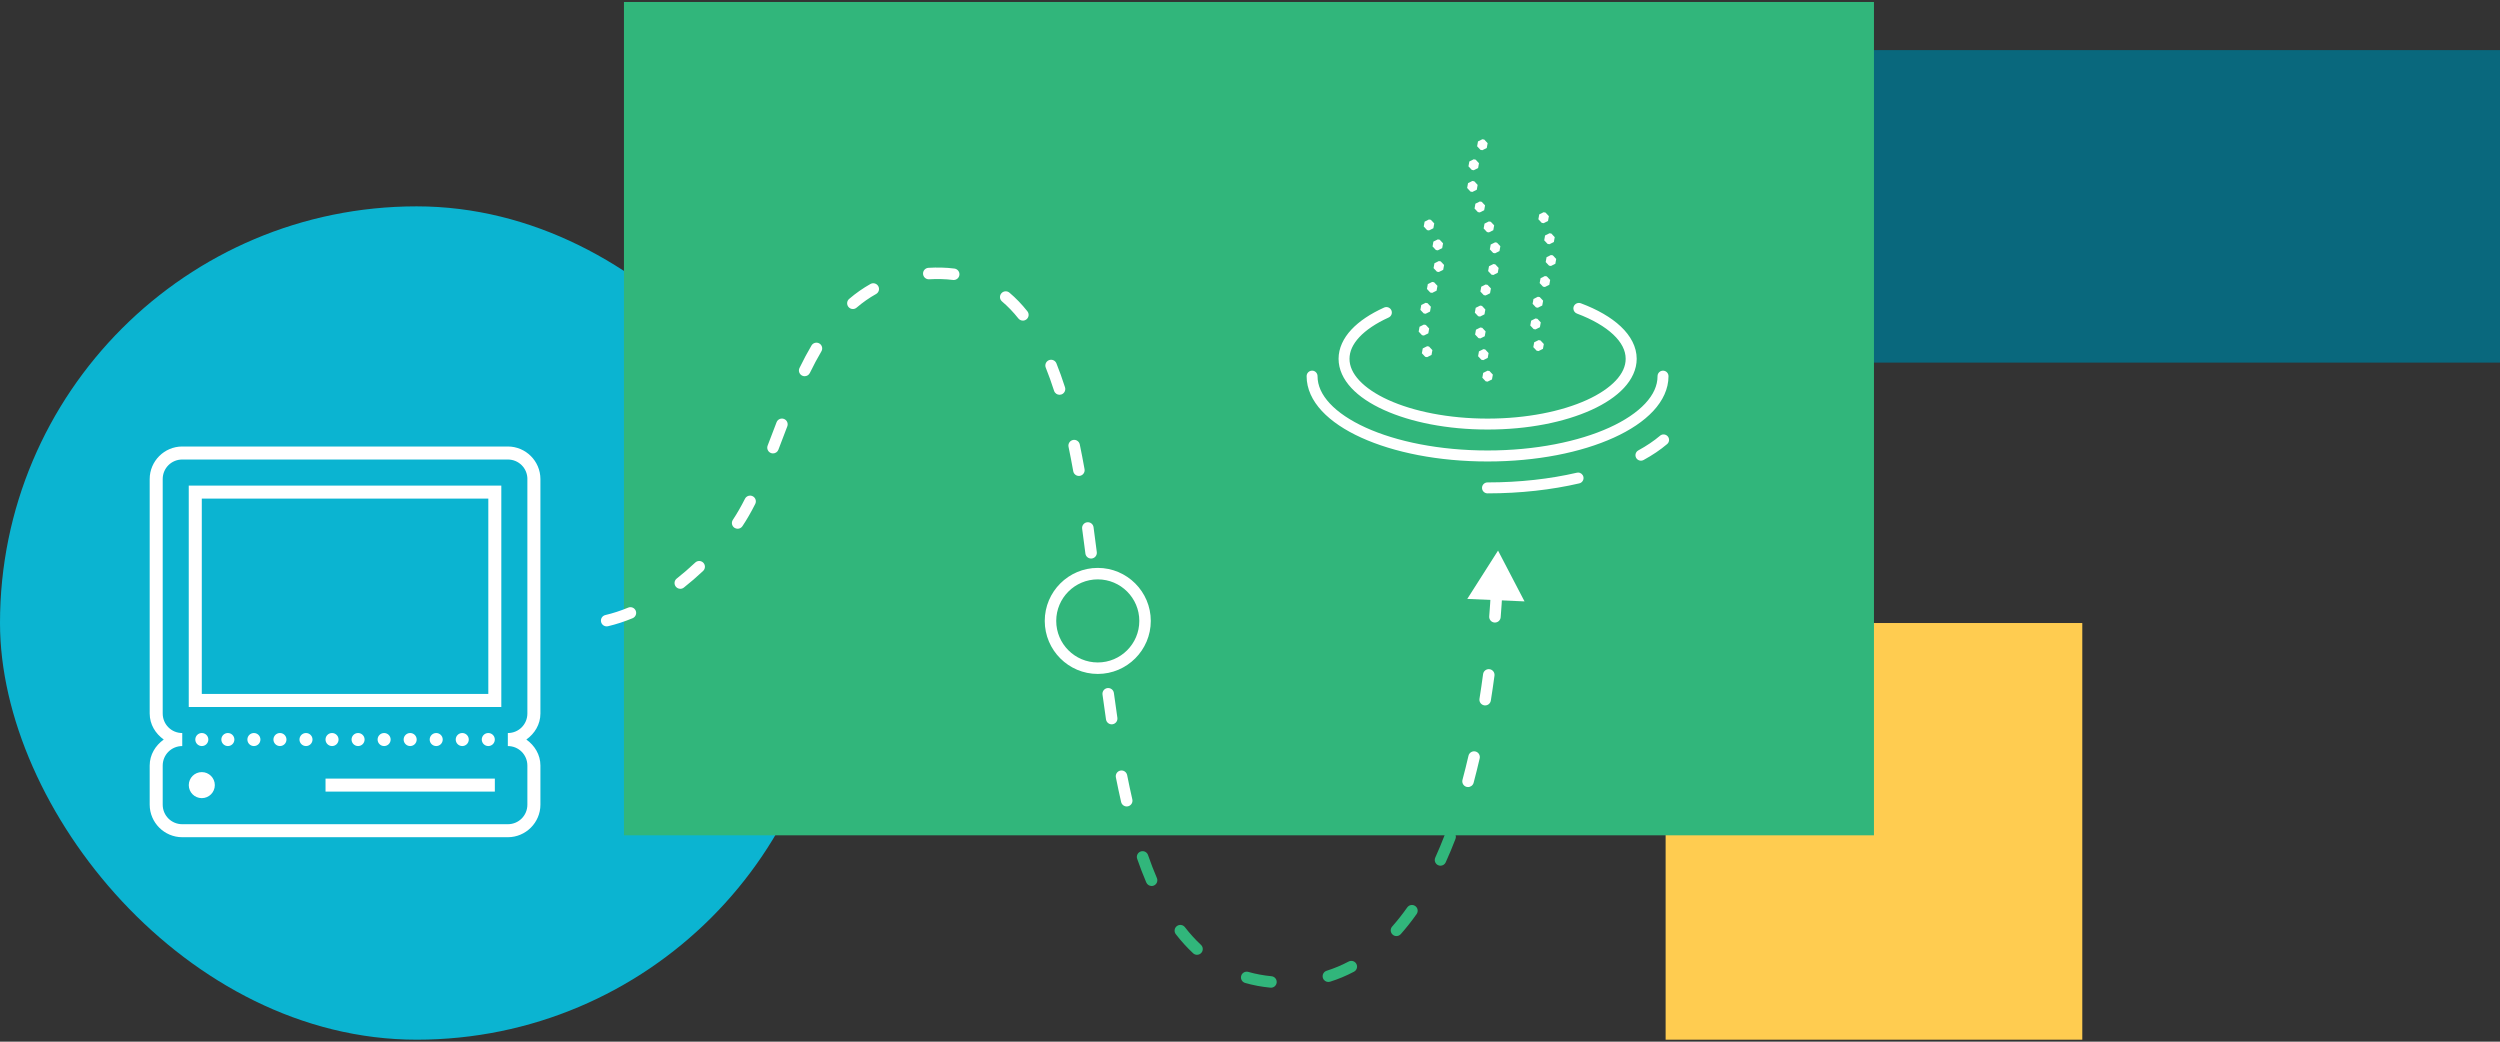 <?xml version="1.0" encoding="UTF-8"?>
<svg xmlns="http://www.w3.org/2000/svg" viewBox="0 0 1200 500">
  <rect x="0" y="0" width="1200" height="500" fill="#333333" stroke="none"/>
  <defs>
    <style>
      .cls-1 {
        fill: #fff;
      }

      .cls-2, .cls-3 {
        fill: #31b67b;
      }

      .cls-4 {
        fill: #0bb4d1;
      }

      .cls-4, .cls-5, .cls-3, .cls-6, .cls-7 {
        mix-blend-mode: multiply;
      }

      .cls-5 {
        fill: #09687d;
      }

      .cls-6 {
        fill: #ffcc50;
      }

      .cls-8 {
        isolation: isolate;
      }
    </style>
  </defs>
  <g class="cls-8">
    <g id="background_shapes" data-name="background shapes">
      <g>
        <g class="cls-7">
          <rect class="cls-6" x="799.5" y="299.05" width="200" height="200" transform="translate(1799 798.1) rotate(-180)"/>
        </g>
        <g class="cls-7">
          <rect class="cls-4" x="0" y="99.05" width="400" height="400" rx="200" ry="200" transform="translate(400 598.1) rotate(180)"/>
        </g>
        <g class="cls-7">
          <rect class="cls-5" x="400" y="24.05" width="800" height="150" transform="translate(1600 198.1) rotate(180)"/>
        </g>
        <rect class="cls-3" x="299.5" y=".95" width="600" height="400"/>
      </g>
    </g>
    <g id="icons_outlined" data-name="icons outlined">
      <g>
        <path class="cls-1" d="m526.93,323.49c-14.03,0-25.45-11.42-25.45-25.45s11.42-25.45,25.45-25.45,25.45,11.42,25.45,25.45-11.42,25.45-25.45,25.45Zm0-45.39c-10.99,0-19.94,8.94-19.94,19.94s8.94,19.94,19.94,19.94,19.94-8.94,19.94-19.94-8.94-19.94-19.94-19.94Z"/>
        <g>
          <path class="cls-1" d="m540.83,387.1c-1.26,0-2.39-.86-2.69-2.14-.86-3.76-1.71-7.74-2.52-11.84-.3-1.49.68-2.95,2.17-3.24,1.49-.3,2.94.68,3.24,2.17.8,4.04,1.64,7.97,2.49,11.67.34,1.48-.59,2.96-2.07,3.31-.21.05-.42.07-.62.07Zm163.83-9.31c-.24,0-.48-.03-.72-.09-1.47-.4-2.34-1.91-1.95-3.38,1-3.73,1.97-7.61,2.88-11.55.34-1.48,1.82-2.41,3.31-2.07,1.48.34,2.41,1.82,2.07,3.31-.92,4-1.91,7.96-2.92,11.74-.33,1.23-1.45,2.04-2.66,2.04Zm-171.05-30.11c-1.34,0-2.52-.99-2.73-2.36-.56-3.77-1.12-7.79-1.68-11.94-.2-1.51.86-2.9,2.37-3.1,1.5-.2,2.9.86,3.1,2.37.56,4.13,1.12,8.13,1.67,11.87.22,1.51-.82,2.91-2.33,3.13-.14.02-.27.03-.41.03Zm179.27-9.07c-.14,0-.29-.01-.44-.04-1.5-.24-2.53-1.65-2.29-3.16.61-3.85,1.2-7.83,1.73-11.83.2-1.51,1.59-2.57,3.1-2.37,1.51.2,2.57,1.59,2.37,3.1-.54,4.04-1.13,8.06-1.75,11.96-.22,1.36-1.39,2.33-2.72,2.33Zm-421.68-37.95c-1.25,0-2.39-.86-2.68-2.13-.35-1.48.57-2.97,2.06-3.31,3.58-.84,7.27-2.04,10.97-3.57,1.41-.58,3.02.09,3.6,1.49.58,1.41-.09,3.02-1.49,3.6-3.98,1.65-7.96,2.94-11.83,3.85-.21.05-.42.07-.63.07Zm426.37-1.84c-.07,0-.15,0-.22,0-1.52-.12-2.65-1.45-2.53-2.97.32-3.98.59-7.99.81-11.94.09-1.52,1.39-2.69,2.91-2.6,1.52.09,2.68,1.39,2.6,2.91-.22,3.99-.5,8.04-.82,12.06-.11,1.44-1.32,2.54-2.75,2.54Zm-391.03-16.2c-.82,0-1.62-.36-2.17-1.05-.94-1.2-.74-2.93.46-3.87,2.98-2.35,5.97-4.93,8.89-7.68,1.11-1.04,2.85-.99,3.9.12,1.04,1.11.99,2.85-.12,3.9-3.03,2.86-6.15,5.55-9.26,8-.51.4-1.11.59-1.7.59Zm197.18-14.52c-1.37,0-2.56-1.02-2.73-2.41-.5-4-1.02-7.96-1.56-11.89-.21-1.51.85-2.9,2.36-3.11,1.51-.2,2.9.85,3.11,2.36.54,3.95,1.06,7.94,1.56,11.95.19,1.51-.88,2.89-2.39,3.08-.12.01-.23.02-.35.02Zm-169.66-14.3c-.52,0-1.05-.15-1.52-.46-1.27-.84-1.61-2.55-.77-3.82,1.97-2.98,3.88-6.28,5.82-10.12.69-1.36,2.35-1.9,3.71-1.21,1.36.69,1.9,2.35,1.21,3.71-2.04,4.03-4.05,7.52-6.15,10.67-.53.8-1.41,1.23-2.3,1.23Zm163.8-25.35c-1.31,0-2.47-.94-2.71-2.27-.73-4.08-1.49-8.02-2.26-11.73-.31-1.49.65-2.95,2.14-3.26,1.49-.32,2.95.65,3.26,2.14.78,3.75,1.55,7.75,2.29,11.88.27,1.5-.73,2.93-2.23,3.2-.16.03-.33.04-.49.04Zm-146.82-10.81c-.33,0-.66-.06-.99-.18-1.42-.55-2.13-2.14-1.59-3.56.69-1.79,1.38-3.6,2.07-5.41.74-1.93,1.47-3.87,2.22-5.81.55-1.42,2.14-2.13,3.56-1.59,1.42.55,2.13,2.14,1.59,3.56-.74,1.94-1.48,3.87-2.21,5.8-.69,1.82-1.38,3.63-2.07,5.42-.42,1.1-1.47,1.77-2.58,1.77Zm137.54-28.14c-1.17,0-2.25-.75-2.63-1.92-1.26-3.92-2.6-7.66-3.99-11.11-.57-1.41.12-3.02,1.53-3.59,1.41-.57,3.02.12,3.59,1.53,1.44,3.57,2.82,7.43,4.12,11.48.47,1.45-.33,3-1.78,3.47-.28.09-.56.13-.84.13Zm-122.35-8.91c-.4,0-.82-.09-1.2-.28-1.37-.67-1.94-2.32-1.27-3.69,1.91-3.94,3.8-7.46,5.75-10.78.77-1.31,2.47-1.75,3.78-.98,1.31.77,1.75,2.46.98,3.78-1.88,3.19-3.7,6.59-5.55,10.39-.48.98-1.46,1.55-2.48,1.55Zm104.74-26.7c-.81,0-1.62-.36-2.16-1.04-2.45-3.09-5.09-5.83-7.84-8.15-1.17-.98-1.32-2.72-.33-3.89.98-1.17,2.72-1.31,3.89-.33,3.03,2.55,5.93,5.56,8.61,8.94.95,1.19.75,2.93-.45,3.88-.51.4-1.11.6-1.71.6Zm-81.59-5.56c-.78,0-1.55-.33-2.09-.96-.99-1.16-.86-2.9.3-3.89,3.22-2.76,6.67-5.17,10.24-7.17,1.33-.74,3.01-.26,3.75,1.07.74,1.33.26,3.01-1.07,3.75-3.25,1.81-6.39,4.01-9.33,6.53-.52.45-1.16.67-1.79.67Zm48.39-13.93c-.12,0-.24,0-.36-.02-3.65-.47-7.66-.54-11.44-.32-1.52.08-2.82-1.08-2.91-2.6-.09-1.52,1.08-2.82,2.6-2.91,4.12-.24,8.48-.16,12.47.36,1.51.2,2.58,1.58,2.38,3.09-.18,1.39-1.37,2.4-2.73,2.4Z"/>
          <polygon class="cls-1" points="704.29 287.48 719.06 264.28 731.77 288.67 704.29 287.48"/>
        </g>
      </g>
      <path class="cls-1" d="m87.48,214.32c-8.6,0-15.63,7.03-15.63,15.63v112.53c0,5.24,2.77,9.66,6.75,12.5-3.98,2.84-6.75,7.26-6.75,12.5v18.75c0,8.6,7.03,15.63,15.63,15.63h156.29c8.6,0,15.63-7.03,15.63-15.63v-18.75c0-5.24-2.77-9.66-6.75-12.5,3.98-2.84,6.75-7.26,6.75-12.5v-112.53c0-8.6-7.03-15.63-15.63-15.63H87.48Zm165.66,15.63v112.53c0,5.21-4.16,9.38-9.38,9.38v6.25c5.21,0,9.38,4.16,9.38,9.38v18.75c0,5.21-4.16,9.38-9.38,9.38H87.48c-5.21,0-9.38-4.16-9.38-9.38v-18.75c0-5.21,4.16-9.38,9.38-9.38v-6.25c-5.21,0-9.38-4.16-9.38-9.38v-112.53c0-5.21,4.16-9.38,9.38-9.38h156.29c5.21,0,9.38,4.16,9.38,9.38Zm-162.54,3.13v106.27s150.03,0,150.03,0v-106.27s-150.03,0-150.03,0Zm143.78,100.02H96.86v-93.77h137.53v93.77Zm-3.13,21.88c0,1.72,1.4,3.13,3.13,3.13s3.13-1.4,3.13-3.13-1.4-3.13-3.13-3.13-3.13,1.4-3.13,3.13Zm-12.5,0c0,1.72,1.4,3.13,3.13,3.13s3.13-1.4,3.13-3.13-1.4-3.13-3.13-3.13-3.13,1.4-3.13,3.13Zm-12.5,0c0,1.72,1.4,3.13,3.13,3.13s3.13-1.4,3.13-3.13c0-1.72-1.4-3.13-3.13-3.13-1.72,0-3.13,1.4-3.13,3.13Zm-12.5,0c0,1.72,1.4,3.13,3.13,3.13s3.13-1.4,3.13-3.13-1.4-3.13-3.13-3.13-3.13,1.4-3.13,3.13Zm-12.5,0c0,1.72,1.4,3.13,3.13,3.13s3.13-1.4,3.13-3.13-1.4-3.13-3.13-3.13-3.13,1.4-3.13,3.13Zm-12.5,0c0,1.72,1.4,3.13,3.13,3.13s3.13-1.4,3.13-3.13c0-1.72-1.4-3.13-3.13-3.13s-3.13,1.4-3.13,3.13Zm-12.5,0c0,1.72,1.4,3.13,3.13,3.13s3.13-1.4,3.13-3.13c0-1.72-1.4-3.13-3.13-3.13s-3.13,1.4-3.13,3.13Zm-12.5,0c0,1.72,1.4,3.13,3.13,3.13s3.13-1.4,3.13-3.13-1.4-3.13-3.13-3.13-3.13,1.4-3.13,3.13Zm-12.5,0c0,1.72,1.4,3.13,3.13,3.13s3.13-1.4,3.13-3.13-1.4-3.13-3.13-3.13-3.13,1.4-3.13,3.13Zm-12.5,0c0,1.72,1.4,3.13,3.13,3.13s3.13-1.4,3.13-3.13-1.4-3.13-3.13-3.13-3.13,1.4-3.13,3.13Zm-12.5,0c0,1.72,1.4,3.13,3.13,3.13s3.13-1.4,3.13-3.13c0-1.72-1.4-3.13-3.13-3.13s-3.13,1.4-3.13,3.13Zm-12.5,0c0,1.72,1.4,3.13,3.13,3.13s3.13-1.4,3.13-3.13c0-1.72-1.4-3.13-3.13-3.13s-3.13,1.4-3.13,3.13Zm-3.13,21.88c0,3.46,2.8,6.25,6.25,6.25,3.46,0,6.25-2.8,6.25-6.25,0-3.46-2.8-6.25-6.25-6.25-3.46,0-6.25,2.8-6.25,6.25Zm65.64-3.13v6.25s81.27,0,81.27,0v-6.25s-81.27,0-81.27,0Z"/>
      <path class="cls-1" d="m711.54,66.83l-2.11,1.06-.41,2.32,1.61,1.72.91.16,2.11-1.05.42-2.32-1.61-1.72-.91-.16Zm-4.15,9.63l-2.11,1.06-.42,2.32,1.61,1.72.91.16,2.11-1.05.42-2.32-1.61-1.72-.91-.16Zm-.63,10.39l-2.11,1.06-.42,2.32,1.61,1.73.91.16,2.11-1.05.41-2.32-1.61-1.72-.91-.16Zm3.55,9.87l-2.11,1.05-.42,2.32,1.61,1.72.91.16,2.11-1.06.42-2.32-1.61-1.72-.91-.16Zm30.63,5.14l-2.11,1.06-.41,2.32,1.61,1.73.91.16,2.11-1.05.42-2.32-1.61-1.72-.91-.16Zm-55.02,3.48l-2.11,1.06-.42,2.32,1.61,1.73.91.16,2.11-1.05.42-2.32-1.61-1.72-.91-.16Zm28.76.94l-2.11,1.06-.42,2.32,1.61,1.73.91.16,2.11-1.05.42-2.32-1.61-1.72-.91-.16Zm29.06,5.7l-2.11,1.05-.41,2.32,1.61,1.72.91.16,2.11-1.06.42-2.32-1.61-1.73-.91-.16Zm-53.6,2.94l-2.11,1.05-.41,2.32,1.61,1.72.91.16,2.11-1.06.42-2.32-1.61-1.72-.91-.16Zm27.51,1.41l-2.11,1.05-.42,2.32,1.61,1.72.91.16,2.11-1.06.42-2.32-1.61-1.72-.91-.16Zm26.8,6.08l-2.11,1.06-.41,2.32,1.61,1.72.91.16,2.11-1.05.42-2.32-1.61-1.72-.91-.16Zm-53.81,2.91l-2.11,1.05-.42,2.32,1.61,1.72.91.16,2.11-1.06.42-2.32-1.61-1.72-.91-.16Zm26.19,1.42l-2.11,1.05-.42,2.32,1.61,1.72.91.16,2.11-1.06.42-2.32-1.61-1.72-.91-.16Zm24.74,5.76l-2.11,1.06-.42,2.32,1.61,1.72.91.16,2.11-1.05.41-2.32-1.61-1.72-.91-.16Zm-54.11,2.82l-2.11,1.06-.42,2.32,1.61,1.72.91.16,2.11-1.05.42-2.32-1.61-1.72-.91-.16Zm25.65,1.24l-2.11,1.06-.41,2.32,1.61,1.72.91.16,2.11-1.05.42-2.32-1.61-1.72-.91-.16Zm25.07,5.89l-2.11,1.06-.42,2.32,1.61,1.72.91.16,2.11-1.06.42-2.32-1.61-1.72-.91-.16Zm-53.87,2.9l-2.11,1.06-.42,2.32,1.61,1.72.91.16,2.11-1.05.41-2.32-1.61-1.72-.91-.16Zm73.47.07c-1.45.04-2.6,1.25-2.56,2.7.03,1.08.72,2.04,1.74,2.41,7.42,2.78,13.39,6.27,17.39,10.04s5.97,7.68,5.97,11.66c0,3.54-1.55,7.01-4.71,10.4s-7.93,6.63-13.93,9.36c-12.01,5.46-28.93,8.94-47.64,8.94s-35.63-3.48-47.64-8.94c-6.01-2.73-10.77-5.96-13.93-9.36s-4.71-6.86-4.71-10.4,1.56-7.01,4.73-10.41,7.95-6.63,13.97-9.37c1.34-.55,1.98-2.09,1.43-3.43s-2.09-1.98-3.43-1.43c-.06.02-.11.05-.16.07-6.48,2.94-11.82,6.46-15.65,10.56-3.82,4.1-6.14,8.89-6.14,14,0,5.11,2.31,9.89,6.12,13.99,3.81,4.1,9.14,7.62,15.61,10.56,12.93,5.88,30.47,9.41,49.82,9.41s36.89-3.54,49.82-9.41c6.46-2.94,11.79-6.46,15.61-10.56,3.81-4.1,6.12-8.88,6.12-13.99,0-5.74-2.91-11.04-7.62-15.49-4.71-4.44-11.26-8.18-19.15-11.14-.33-.13-.68-.19-1.03-.18Zm-47.33,1.28l-2.11,1.05-.42,2.32,1.61,1.72.91.16,2.11-1.06.42-2.32-1.61-1.73-.91-.16Zm26.61,6.16l-2.11,1.06-.42,2.32,1.61,1.72.91.16,2.11-1.05.41-2.32-1.61-1.72-.91-.16Zm-53.57,2.93l-2.11,1.06-.42,2.32,1.61,1.73.91.16,2.11-1.05.42-2.32-1.61-1.72-.91-.16Zm27.09,1.4l-2.11,1.06-.42,2.32,1.61,1.72.91.16,2.11-1.05.42-2.32-1.61-1.72-.91-.16Zm27.94,6.07l-2.11,1.05-.42,2.32,1.61,1.72.91.16,2.11-1.06.42-2.32-1.61-1.72-.91-.16Zm-53.49,2.93l-2.11,1.05-.42,2.32,1.61,1.72.91.16,2.11-1.06.42-2.32-1.61-1.72-.91-.16Zm26.98,1.42l-2.11,1.05-.42,2.32,1.61,1.72.91.16,2.11-1.06.41-2.32-1.61-1.73-.91-.16Zm-82.24,10.31c-1.45.02-2.61,1.22-2.59,2.67,0,6.07,2.73,11.76,7.32,16.69,4.59,4.93,11.04,9.21,18.89,12.78,15.7,7.14,37.06,11.45,60.64,11.45s44.94-4.31,60.64-11.45c7.85-3.57,14.3-7.85,18.89-12.78s7.32-10.63,7.32-16.69c.02-1.45-1.14-2.65-2.59-2.67-1.45-.02-2.65,1.14-2.67,2.59,0,.02,0,.05,0,.07,0,4.51-1.98,8.88-5.92,13.11-3.94,4.23-9.82,8.2-17.21,11.56-14.78,6.72-35.53,10.98-58.47,10.98s-43.69-4.26-58.47-10.98c-7.39-3.36-13.28-7.33-17.21-11.56s-5.92-8.61-5.92-13.11c.02-1.45-1.14-2.65-2.59-2.67-.03,0-.05,0-.08,0Zm84.27.01l-2.11,1.06-.41,2.32,1.61,1.72.91.16,2.11-1.05.42-2.32-1.61-1.72-.91-.16Zm84.36,30.59c-.59.03-1.16.26-1.6.65-2.91,2.47-6.41,4.83-10.41,7.02-1.27.7-1.74,2.3-1.05,3.57.7,1.27,2.29,1.74,3.57,1.05,4.27-2.33,8.06-4.88,11.29-7.63,1.12-.93,1.28-2.58.35-3.7-.53-.64-1.32-.99-2.15-.95Zm-40.84,18.31c-.24,0-.47.02-.7.08-12.82,2.97-27.38,4.65-42.82,4.65-1.45-.02-2.65,1.14-2.67,2.59-.02,1.45,1.14,2.65,2.59,2.67.02,0,.05,0,.07,0,15.82,0,30.76-1.72,44-4.79,1.42-.31,2.32-1.71,2.01-3.13-.26-1.18-1.28-2.03-2.49-2.07Z"/>
      <path class="cls-2" d="m610.06,474.09c-.09,0-.17,0-.26-.01-4.2-.4-8.28-1.16-12.14-2.27-1.46-.42-2.31-1.95-1.89-3.41.42-1.46,1.95-2.3,3.41-1.89,3.53,1.01,7.28,1.71,11.14,2.08,1.52.14,2.63,1.49,2.49,3.01-.14,1.43-1.34,2.5-2.74,2.5Z"/>
      <path class="cls-2" d="m637.62,471.35c-1.17,0-2.26-.75-2.63-1.93-.46-1.45.35-3,1.8-3.46,3.61-1.14,7.16-2.62,10.55-4.42,1.35-.71,3.02-.2,3.73,1.14.71,1.35.2,3.02-1.14,3.73-3.68,1.95-7.54,3.57-11.48,4.8-.28.09-.55.13-.83.13Z"/>
      <path class="cls-2" d="m574.58,458.31c-.67,0-1.35-.24-1.88-.74-2.91-2.71-5.71-5.79-8.32-9.16-.93-1.2-.71-2.94.49-3.87,1.21-.93,2.94-.71,3.87.49,2.43,3.13,5.02,5.99,7.71,8.49,1.12,1.04,1.18,2.78.14,3.9-.54.58-1.28.88-2.02.88Z"/>
      <path class="cls-2" d="m670.3,449.32c-.65,0-1.31-.23-1.83-.7-1.14-1.01-1.24-2.75-.23-3.89,2.49-2.8,4.92-5.88,7.24-9.17.88-1.25,2.6-1.54,3.84-.67,1.25.88,1.54,2.6.67,3.84-2.43,3.45-5,6.7-7.62,9.65-.54.61-1.3.93-2.06.93Z"/>
      <path class="cls-2" d="m552.76,425.27c-1.07,0-2.09-.63-2.54-1.67-1.52-3.57-3-7.4-4.38-11.38-.5-1.44.26-3.01,1.7-3.51,1.44-.5,3.01.26,3.51,1.7,1.34,3.87,2.77,7.57,4.25,11.03.6,1.4-.05,3.02-1.45,3.62-.35.15-.72.22-1.08.22Z"/>
      <path class="cls-2" d="m691.44,415.54c-.38,0-.77-.08-1.14-.25-1.39-.63-2-2.26-1.37-3.65,1.57-3.47,3.11-7.15,4.56-10.93.55-1.42,2.14-2.13,3.56-1.58,1.42.55,2.13,2.14,1.58,3.56-1.49,3.88-3.07,7.66-4.69,11.23-.46,1.02-1.46,1.62-2.51,1.62Z"/>
    </g>
  </g>
</svg>